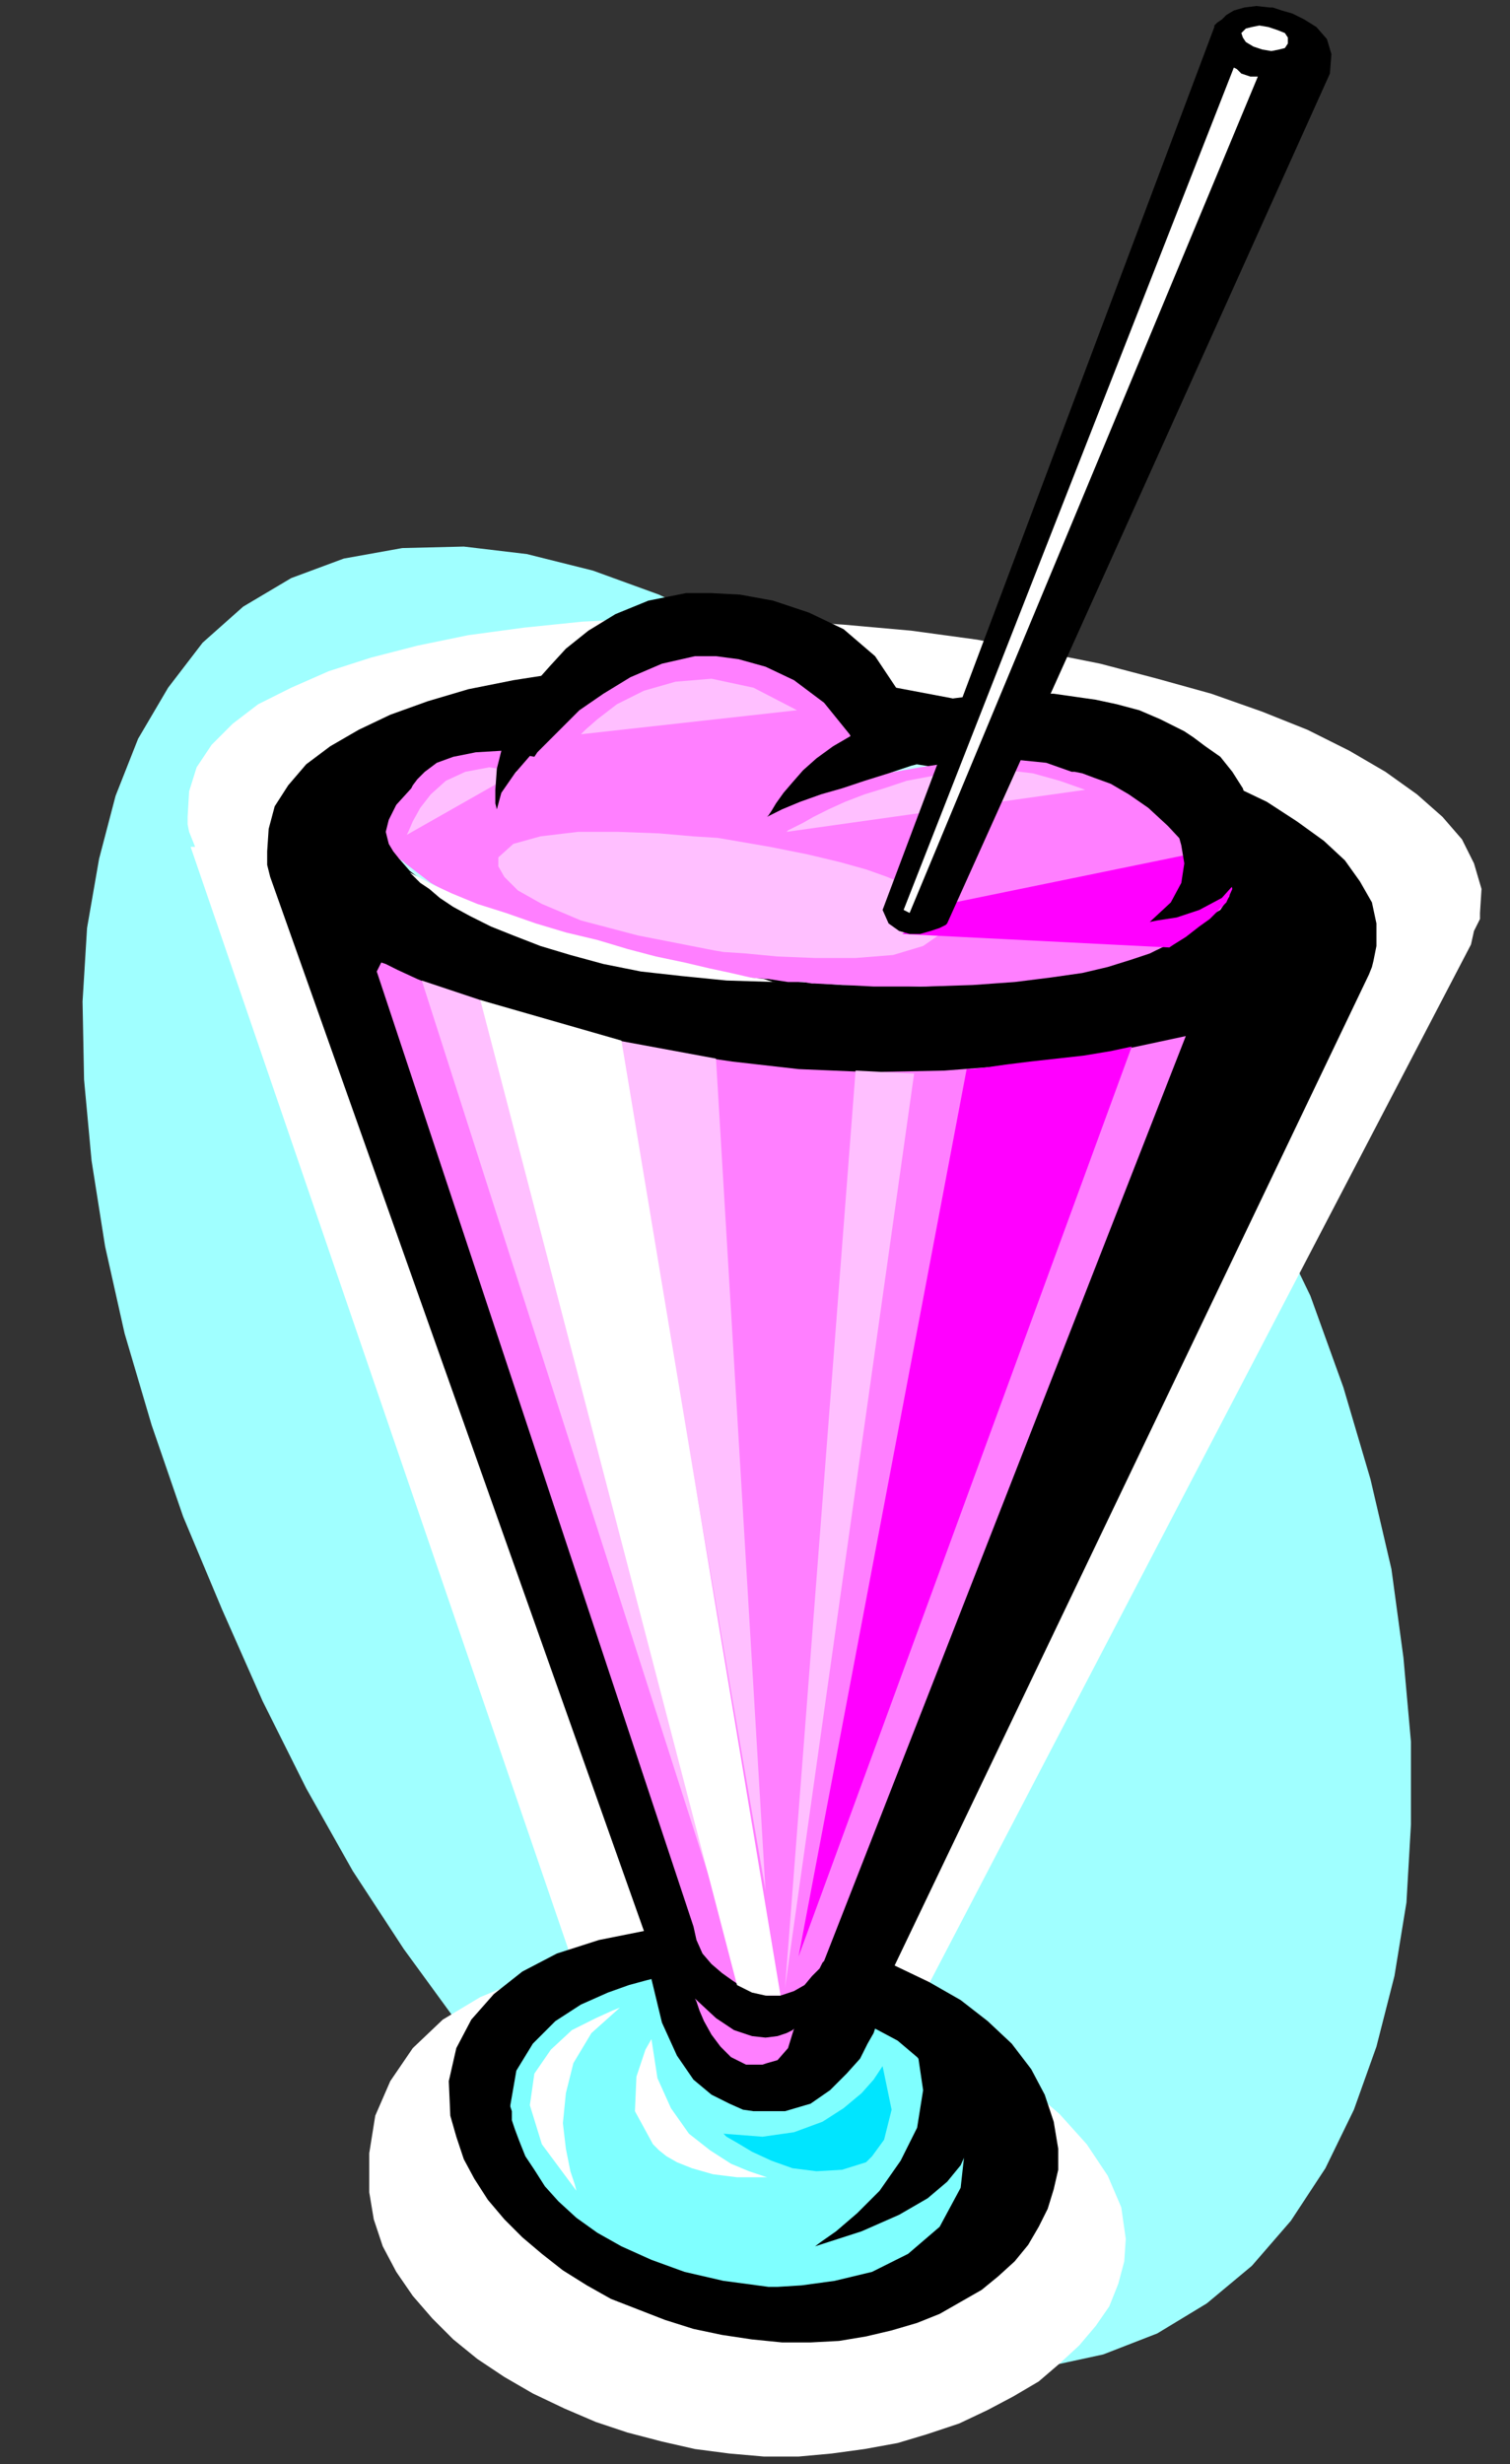 <?xml version="1.0" encoding="UTF-8" standalone="no"?>
<svg
   xmlns:dc="http://purl.org/dc/elements/1.1/"
   xmlns:cc="http://creativecommons.org/ns#"
   xmlns:rdf="http://www.w3.org/1999/02/22-rdf-syntax-ns#"
   xmlns:svg="http://www.w3.org/2000/svg"
   xmlns="http://www.w3.org/2000/svg"
   xmlns:sodipodi="http://sodipodi.sourceforge.net/DTD/sodipodi-0.dtd"
   xmlns:inkscape="http://www.inkscape.org/namespaces/inkscape"
   version="1.0"
   width="25.552mm"
   height="41.681mm"
   id="svg71"
   sodipodi:docname="CLP00259.WMF">
  <rect width="100%" height="100%" fill="#333333" stroke="none"/>
  <sodipodi:namedview
     pagecolor="#ffffff"
     bordercolor="#666666"
     borderopacity="1"
     objecttolerance="10"
     gridtolerance="10"
     guidetolerance="10"
     inkscape:pageopacity="0"
     inkscape:pageshadow="2"
     inkscape:window-width="640"
     inkscape:window-height="480"
     id="namedview73" />
  <defs
     id="defs3">
    <pattern
       id="WMFhbasepattern"
       patternUnits="userSpaceOnUse"
       width="6"
       height="6"
       x="0"
       y="0" />
  </defs>
  <path
     style="fill:#a0ffff;fill-rule:evenodd;fill-opacity:1;stroke:none;"
     d="  M 70.56,150.528   L 74.016,149.184   L 77.184,147.264   L 80.064,144.864   L 82.56,141.984   L 84.768,138.624   L 86.592,134.88   L 88.032,130.848   L 89.184,126.336   L 89.952,121.632   L 90.24,116.64   L 90.24,111.36   L 89.76,105.984   L 88.992,100.32   L 87.648,94.56   L 85.92,88.704   L 83.808,82.848   L 81.024,77.088   L 77.952,71.616   L 74.592,66.432   L 70.944,61.536   L 67.2,56.928   L 63.264,52.704   L 59.136,48.96   L 54.912,45.504   L 50.688,42.528   L 46.368,40.032   L 42.144,38.016   L 37.92,36.48   L 33.696,35.424   L 29.664,34.944   L 25.728,35.04   L 21.984,35.712   L 18.624,36.96   L 15.552,38.784   L 12.96,41.088   L 10.752,43.968   L 8.832,47.232   L 7.392,50.88   L 6.336,54.912   L 5.568,59.328   L 5.28,64.032   L 5.376,69.024   L 5.856,74.208   L 6.72,79.68   L 7.968,85.248   L 9.696,91.104   L 11.712,96.96   L 14.208,102.912   L 16.8,108.768   L 19.584,114.336   L 22.56,119.616   L 25.824,124.608   L 29.184,129.216   L 32.736,133.44   L 36.384,137.376   L 40.128,140.832   L 43.968,143.808   L 47.808,146.4   L 51.744,148.416   L 55.584,149.952   L 59.52,151.008   L 63.264,151.392   L 67.008,151.296   L 70.56,150.528  z "
     id="path5" />
  <path
     style="fill:#ffffff;fill-rule:evenodd;fill-opacity:1;stroke:none;"
     d="  M 53.952,39.936   L 49.536,39.648   L 45.312,39.552   L 41.184,39.552   L 37.248,39.744   L 33.504,40.128   L 29.952,40.608   L 26.688,41.28   L 23.712,42.048   L 21.024,42.912   L 18.624,43.968   L 16.512,45.024   L 14.88,46.272   L 13.536,47.616   L 12.576,49.056   L 12.096,50.592   L 12,52.224   L 12,52.704   L 12.096,53.184   L 12.288,53.664   L 12.48,54.144   L 12.192,54.144   L 36.768,125.856   L 33.504,126.528   L 30.72,127.68   L 28.32,129.12   L 26.4,130.944   L 24.96,133.056   L 24,135.264   L 23.616,137.664   L 23.616,140.16   L 23.904,141.888   L 24.48,143.616   L 25.344,145.248   L 26.4,146.784   L 27.648,148.224   L 28.992,149.568   L 30.528,150.816   L 32.256,151.968   L 34.08,153.024   L 36.096,153.984   L 38.112,154.848   L 40.128,155.52   L 42.336,156.096   L 44.448,156.576   L 46.656,156.864   L 48.864,157.056   L 51.072,157.056   L 53.184,156.864   L 55.296,156.576   L 57.408,156.192   L 59.328,155.616   L 61.344,154.944   L 63.168,154.08   L 64.8,153.216   L 66.432,152.256   L 67.776,151.104   L 69.024,149.952   L 70.08,148.704   L 70.944,147.456   L 71.52,146.016   L 71.904,144.576   L 72,143.136   L 71.712,141.12   L 70.848,139.104   L 69.504,137.088   L 67.776,135.168   L 65.664,133.344   L 63.36,131.712   L 60.864,130.272   L 58.272,129.024   L 94.08,60.384   L 94.272,59.52   L 94.464,59.136   L 94.56,58.944   L 94.656,58.752   L 94.656,58.368   L 94.752,56.832   L 94.272,55.2   L 93.504,53.664   L 92.256,52.224   L 90.624,50.784   L 88.608,49.344   L 86.304,48   L 83.616,46.656   L 80.736,45.504   L 77.472,44.352   L 74.016,43.392   L 70.368,42.432   L 66.528,41.664   L 62.496,40.896   L 58.272,40.32   L 53.952,39.936  z "
     id="path7" />
  <path
     style="fill:#000000;fill-rule:evenodd;fill-opacity:1;stroke:none;"
     d="  M 33.696,44.448   L 33.888,44.16   L 34.368,43.488   L 35.136,42.624   L 36.192,41.472   L 37.632,40.32   L 39.36,39.264   L 41.472,38.4   L 43.872,37.92   L 44.352,37.92   L 45.504,37.92   L 47.328,38.016   L 49.44,38.4   L 51.744,39.168   L 53.952,40.224   L 55.968,41.952   L 57.504,44.256   L 57.312,44.256   L 56.928,44.16   L 56.16,43.968   L 55.2,43.872   L 54.048,43.68   L 52.608,43.488   L 51.072,43.296   L 49.44,43.2   L 47.616,43.008   L 45.696,43.008   L 43.68,43.008   L 41.664,43.104   L 39.648,43.296   L 37.632,43.488   L 35.616,43.968   L 33.696,44.448  z "
     id="path9" />
  <path
     style="fill:#000000;fill-rule:evenodd;fill-opacity:1;stroke:none;"
     d="  M 53.568,43.392   L 49.824,42.912   L 46.08,42.72   L 42.528,42.624   L 39.168,42.72   L 35.904,43.008   L 32.832,43.488   L 29.952,44.064   L 27.36,44.832   L 24.96,45.696   L 22.944,46.656   L 21.12,47.712   L 19.584,48.864   L 18.432,50.208   L 17.568,51.552   L 17.184,52.992   L 17.088,54.432   L 17.088,54.816   L 17.088,55.296   L 17.184,55.68   L 17.28,56.064   L 17.28,56.064   L 41.184,123.456   L 38.304,124.032   L 35.616,124.896   L 33.408,126.048   L 31.584,127.488   L 30.144,129.12   L 29.184,130.944   L 28.704,133.056   L 28.8,135.264   L 29.184,136.608   L 29.664,138.048   L 30.336,139.296   L 31.2,140.64   L 32.256,141.888   L 33.408,143.04   L 34.656,144.096   L 36,145.152   L 37.536,146.112   L 39.072,146.976   L 40.8,147.648   L 42.528,148.32   L 44.352,148.896   L 46.176,149.28   L 48.096,149.568   L 50.016,149.76   L 51.84,149.76   L 53.664,149.664   L 55.392,149.376   L 57.024,148.992   L 58.656,148.512   L 60.096,147.936   L 61.44,147.168   L 62.784,146.4   L 63.84,145.536   L 64.896,144.576   L 65.76,143.52   L 66.432,142.368   L 67.008,141.216   L 67.392,139.968   L 67.68,138.72   L 67.68,137.376   L 67.392,135.648   L 66.816,133.92   L 65.952,132.288   L 64.704,130.656   L 63.168,129.216   L 61.44,127.872   L 59.424,126.72   L 57.216,125.664   L 87.552,62.304   L 87.552,62.304   L 87.744,61.824   L 87.84,61.44   L 87.936,60.96   L 88.032,60.48   L 88.032,59.04   L 87.744,57.696   L 86.976,56.352   L 86.016,55.008   L 84.672,53.76   L 82.944,52.512   L 81.024,51.264   L 78.816,50.208   L 76.416,49.056   L 73.632,48.096   L 70.752,47.136   L 67.68,46.272   L 64.416,45.408   L 60.864,44.64   L 57.312,43.968   L 53.568,43.392  z "
     id="path11" />
  <path
     style="fill:#7fffff;fill-rule:evenodd;fill-opacity:1;stroke:none;"
     d="  M 41.664,126.528   L 41.28,126.624   L 40.224,126.912   L 38.88,127.392   L 37.152,128.16   L 35.52,129.216   L 34.08,130.656   L 33.024,132.384   L 32.64,134.592   L 32.64,134.688   L 32.736,134.976   L 32.736,135.552   L 32.928,136.128   L 33.216,136.896   L 33.6,137.856   L 34.176,138.72   L 34.848,139.776   L 35.712,140.736   L 36.864,141.792   L 38.208,142.752   L 39.744,143.616   L 41.664,144.48   L 43.776,145.248   L 46.272,145.824   L 49.152,146.208   L 49.728,146.208   L 51.264,146.112   L 53.376,145.824   L 55.776,145.248   L 58.08,144.096   L 60.096,142.368   L 61.44,139.872   L 61.824,136.416   L 61.728,136.224   L 61.536,135.648   L 61.056,134.784   L 60.48,133.728   L 59.616,132.576   L 58.656,131.52   L 57.408,130.464   L 55.968,129.696   L 55.872,129.984   L 55.488,130.656   L 55.008,131.616   L 54.144,132.576   L 53.088,133.632   L 51.84,134.496   L 50.208,134.976   L 48.384,134.976   L 48.192,134.976   L 47.52,134.88   L 46.656,134.496   L 45.504,133.92   L 44.352,132.96   L 43.296,131.424   L 42.336,129.312   L 41.664,126.528  z "
     id="path13" />
  <path
     style="fill:#000000;fill-rule:evenodd;fill-opacity:1;stroke:none;"
     d="  M 58.656,131.04   L 58.752,131.136   L 59.136,131.328   L 59.52,131.808   L 60.096,132.288   L 60.672,132.96   L 61.248,133.632   L 61.728,134.496   L 62.016,135.456   L 62.112,136.416   L 61.92,137.376   L 61.44,138.432   L 60.576,139.488   L 59.328,140.544   L 57.504,141.6   L 55.104,142.656   L 52.128,143.616   L 52.512,143.328   L 53.472,142.656   L 54.816,141.504   L 56.256,140.064   L 57.6,138.144   L 58.656,136.032   L 59.04,133.632   L 58.656,131.04  z "
     id="path15" />
  <path
     style="fill:#ff7fff;fill-rule:evenodd;fill-opacity:1;stroke:none;"
     d="  M 24.384,61.536   L 24.672,61.632   L 25.44,62.016   L 26.688,62.592   L 28.32,63.264   L 30.528,64.032   L 33.024,64.896   L 36,65.76   L 39.264,66.624   L 42.912,67.296   L 46.848,67.872   L 51.072,68.352   L 55.584,68.544   L 60.384,68.448   L 65.376,68.064   L 70.464,67.392   L 75.84,66.24   L 52.704,125.376   L 52.608,125.472   L 52.416,125.856   L 51.936,126.336   L 51.456,126.912   L 50.784,127.296   L 49.92,127.584   L 49.056,127.584   L 48,127.296   L 47.808,127.2   L 47.424,127.008   L 46.848,126.624   L 46.176,126.144   L 45.504,125.568   L 44.928,124.896   L 44.544,124.032   L 44.352,123.168   L 24.096,62.112   L 24.384,61.536  z "
     id="path17" />
  <path
     style="fill:#ff00ff;fill-rule:evenodd;fill-opacity:1;stroke:none;"
     d="  M 61.824,68.352   L 62.112,68.352   L 62.976,68.256   L 64.32,68.064   L 65.856,67.872   L 67.584,67.68   L 69.312,67.488   L 71.04,67.2   L 72.384,66.912   L 51.072,125.088   L 61.824,68.352  z "
     id="path19" />
  <path
     style="fill:#ffbfff;fill-rule:evenodd;fill-opacity:1;stroke:none;"
     d="  M 26.976,62.688   L 31.296,64.128   L 46.176,122.592   L 26.976,62.688  z "
     id="path21" />
  <path
     style="fill:#ffbfff;fill-rule:evenodd;fill-opacity:1;stroke:none;"
     d="  M 39.552,66.528   L 45.792,67.68   L 48.96,120.864   L 39.552,66.528  z "
     id="path23" />
  <path
     style="fill:#bfffff;fill-rule:evenodd;fill-opacity:1;stroke:none;"
     d="  M 51.168,62.784   L 53.856,62.976   L 56.352,62.976   L 58.848,63.072   L 61.248,62.976   L 63.552,62.784   L 65.664,62.592   L 67.68,62.304   L 69.6,62.016   L 71.232,61.632   L 72.768,61.152   L 74.112,60.672   L 75.168,60.096   L 76.128,59.52   L 76.8,58.848   L 77.184,58.176   L 77.376,57.408   L 77.28,56.64   L 76.896,55.872   L 76.32,55.104   L 75.456,54.336   L 74.4,53.664   L 73.056,52.896   L 71.616,52.224   L 69.984,51.552   L 68.064,50.976   L 66.144,50.4   L 63.936,49.824   L 61.632,49.344   L 59.232,48.96   L 56.736,48.576   L 54.048,48.288   L 51.36,48   L 48.672,47.808   L 45.984,47.808   L 43.488,47.712   L 40.992,47.808   L 38.688,48   L 36.48,48.192   L 34.464,48.48   L 32.64,48.768   L 30.912,49.152   L 29.376,49.632   L 28.128,50.112   L 26.976,50.688   L 26.112,51.264   L 25.44,51.936   L 25.056,52.608   L 24.96,53.376   L 25.152,54.144   L 25.536,54.912   L 26.208,55.68   L 27.072,56.352   L 28.224,57.12   L 29.472,57.792   L 31.008,58.464   L 32.736,59.136   L 34.56,59.808   L 36.576,60.384   L 38.688,60.864   L 40.992,61.44   L 43.392,61.824   L 45.888,62.208   L 48.48,62.496   L 51.168,62.784  z "
     id="path25" />
  <path
     style="fill:#7fffff;fill-rule:evenodd;fill-opacity:1;stroke:none;"
     d="  M 41.568,49.248   L 41.952,49.248   L 42.912,49.248   L 44.448,49.152   L 46.464,49.152   L 48.864,49.248   L 51.648,49.344   L 54.528,49.536   L 57.696,49.728   L 60.768,50.208   L 63.84,50.688   L 66.816,51.456   L 69.6,52.32   L 72.096,53.376   L 74.208,54.72   L 75.84,56.256   L 76.896,58.08   L 76.704,57.984   L 76.128,57.792   L 75.264,57.408   L 74.016,56.928   L 72.48,56.352   L 70.752,55.776   L 68.64,55.104   L 66.336,54.336   L 63.744,53.568   L 61.056,52.8   L 58.176,52.128   L 55.104,51.36   L 51.84,50.784   L 48.48,50.112   L 45.12,49.632   L 41.568,49.248  z "
     id="path27" />
  <path
     style="fill:#ff7fff;fill-rule:evenodd;fill-opacity:1;stroke:none;"
     d="  M 44.448,127.776   L 44.544,127.968   L 44.736,128.544   L 45.024,129.216   L 45.504,130.08   L 46.08,130.848   L 46.752,131.52   L 47.712,132   L 48.768,132   L 49.056,131.904   L 49.728,131.712   L 50.4,130.944   L 50.784,129.696   L 50.688,129.792   L 50.304,129.984   L 49.728,130.176   L 48.96,130.272   L 48.096,130.176   L 46.944,129.792   L 45.792,129.024   L 44.448,127.776  z "
     id="path29" />
  <path
     style="fill:#ffffff;fill-rule:evenodd;fill-opacity:1;stroke:none;"
     d="  M 30.72,63.936   L 39.744,66.528   L 49.92,127.584   L 49.632,127.584   L 48.96,127.584   L 48.096,127.392   L 47.136,126.912   L 30.72,63.936  z "
     id="path31" />
  <path
     style="fill:#ffffff;fill-rule:evenodd;fill-opacity:1;stroke:none;"
     d="  M 31.68,57.408   L 31.488,57.312   L 30.912,57.024   L 30.144,56.544   L 29.28,55.872   L 28.416,55.2   L 27.84,54.432   L 27.456,53.664   L 27.552,52.896   L 27.648,52.8   L 28.128,52.416   L 28.896,51.936   L 30.048,51.456   L 31.776,50.976   L 33.888,50.592   L 36.672,50.4   L 40.032,50.592   L 39.552,50.688   L 38.304,50.88   L 36.576,51.36   L 34.752,51.936   L 32.928,52.896   L 31.68,54.048   L 31.2,55.584   L 31.68,57.408  z "
     id="path33" />
  <path
     style="fill:#ffffff;fill-rule:evenodd;fill-opacity:1;stroke:none;"
     d="  M 39.648,128.352   L 39.168,128.544   L 38.112,129.024   L 36.576,129.792   L 35.232,131.04   L 34.176,132.576   L 33.888,134.592   L 34.656,137.088   L 36.864,140.064   L 36.768,139.68   L 36.48,138.816   L 36.192,137.376   L 36,135.744   L 36.192,133.824   L 36.672,131.904   L 37.824,129.984   L 39.648,128.352  z "
     id="path35" />
  <path
     style="fill:#00e5ff;fill-rule:evenodd;fill-opacity:1;stroke:none;"
     d="  M 46.272,136.416   L 46.464,136.608   L 47.136,136.992   L 48.096,137.568   L 49.344,138.144   L 50.688,138.624   L 52.224,138.816   L 53.856,138.72   L 55.392,138.24   L 55.776,137.856   L 56.544,136.8   L 57.024,134.88   L 56.448,132.096   L 56.256,132.384   L 55.872,132.96   L 55.104,133.824   L 53.952,134.784   L 52.608,135.648   L 50.784,136.32   L 48.768,136.608   L 46.272,136.416  z "
     id="path37" />
  <path
     style="fill:#ffbfff;fill-rule:evenodd;fill-opacity:1;stroke:none;"
     d="  M 54.72,68.448   L 58.464,68.64   L 50.208,127.104   L 54.72,68.448  z "
     id="path39" />
  <path
     style="fill:#ff7fff;fill-rule:evenodd;fill-opacity:1;stroke:none;"
     d="  M 76.704,58.944   L 76.704,59.04   L 76.512,59.136   L 76.224,59.424   L 75.84,59.712   L 75.264,60.096   L 74.496,60.48   L 73.536,60.96   L 72.384,61.344   L 70.848,61.824   L 69.216,62.208   L 67.2,62.496   L 64.896,62.784   L 62.208,62.976   L 59.232,63.072   L 55.872,63.072   L 52.128,62.88   L 51.936,62.88   L 51.36,62.784   L 50.4,62.784   L 49.152,62.592   L 47.616,62.496   L 45.984,62.208   L 44.064,61.92   L 42.048,61.632   L 39.936,61.152   L 37.728,60.672   L 35.52,60   L 33.408,59.232   L 31.296,58.464   L 29.376,57.504   L 27.552,56.448   L 25.92,55.2   L 25.824,55.104   L 25.536,54.912   L 25.152,54.432   L 24.864,53.952   L 24.672,53.184   L 24.864,52.416   L 25.344,51.456   L 26.304,50.4   L 26.4,50.208   L 26.688,49.824   L 27.168,49.344   L 27.936,48.768   L 28.992,48.384   L 30.432,48.096   L 32.064,48   L 34.176,48.384   L 34.368,48.096   L 34.944,47.52   L 35.904,46.56   L 37.056,45.408   L 38.592,44.352   L 40.32,43.296   L 42.336,42.432   L 44.448,41.952   L 44.832,41.952   L 45.792,41.952   L 47.232,42.144   L 48.96,42.624   L 50.784,43.488   L 52.704,44.928   L 54.336,46.944   L 55.776,49.632   L 56.16,49.536   L 57.216,49.344   L 58.848,49.056   L 60.768,48.768   L 62.88,48.576   L 64.992,48.576   L 66.912,48.768   L 68.544,49.344   L 68.736,49.344   L 69.216,49.44   L 69.984,49.728   L 71.04,50.112   L 72.192,50.784   L 73.44,51.648   L 74.688,52.8   L 76.032,54.24   L 76.224,54.336   L 76.8,54.72   L 77.568,55.2   L 78.24,55.872   L 78.624,56.544   L 78.624,57.312   L 78.048,58.176   L 76.704,58.944  z "
     id="path41" />
  <path
     style="fill:#ffbfff;fill-rule:evenodd;fill-opacity:1;stroke:none;"
     d="  M 31.872,54.816   L 31.872,55.008   L 31.872,55.392   L 32.256,56.064   L 33.12,56.928   L 34.656,57.792   L 37.152,58.848   L 40.8,59.808   L 45.696,60.768   L 46.272,60.864   L 47.712,60.96   L 49.728,61.152   L 52.128,61.248   L 54.72,61.248   L 57.12,61.056   L 59.04,60.48   L 60.288,59.616   L 60.288,59.616   L 60.384,59.424   L 60.384,59.232   L 60.384,59.04   L 60.288,58.656   L 60.096,58.368   L 59.808,57.984   L 59.328,57.504   L 58.752,57.024   L 57.888,56.544   L 56.736,56.064   L 55.392,55.584   L 53.664,55.104   L 51.648,54.624   L 49.248,54.144   L 46.464,53.664   L 45.888,53.568   L 44.352,53.472   L 42.144,53.28   L 39.552,53.184   L 36.96,53.184   L 34.56,53.472   L 32.832,53.952   L 31.872,54.816  z "
     id="path43" />
  <path
     style="fill:#ffffff;fill-rule:evenodd;fill-opacity:1;stroke:none;"
     d="  M 26.208,55.776   L 26.304,55.872   L 26.496,56.064   L 26.88,56.448   L 27.456,56.832   L 28.128,57.408   L 28.992,57.984   L 30.048,58.56   L 31.392,59.232   L 32.832,59.808   L 34.56,60.48   L 36.48,61.056   L 38.592,61.632   L 40.992,62.112   L 43.584,62.4   L 46.464,62.688   L 49.632,62.784   L 49.44,62.784   L 48.864,62.592   L 48,62.496   L 46.752,62.208   L 45.408,61.92   L 43.776,61.536   L 41.952,61.152   L 40.128,60.672   L 38.208,60.096   L 36.192,59.616   L 34.272,59.04   L 32.352,58.368   L 30.528,57.792   L 28.896,57.12   L 27.456,56.448   L 26.208,55.776  z "
     id="path45" />
  <path
     style="fill:#ff00ff;fill-rule:evenodd;fill-opacity:1;stroke:none;"
     d="  M 77.376,58.752   L 76.704,59.232   L 75.84,59.904   L 75.072,60.384   L 74.784,60.576   L 57.696,59.712   L 60.576,57.792   L 76.032,54.624   L 76.224,54.72   L 76.8,54.816   L 77.472,55.104   L 78.144,55.584   L 78.624,56.16   L 78.816,56.832   L 78.432,57.696   L 77.376,58.752  z "
     id="path47" />
  <path
     style="fill:#ffbfff;fill-rule:evenodd;fill-opacity:1;stroke:none;"
     d="  M 26.016,53.376   L 26.112,53.184   L 26.4,52.512   L 26.88,51.648   L 27.552,50.784   L 28.512,49.92   L 29.76,49.344   L 31.296,49.056   L 33.12,49.344   L 26.016,53.376  z "
     id="path49" />
  <path
     style="fill:#ffbfff;fill-rule:evenodd;fill-opacity:1;stroke:none;"
     d="  M 37.152,46.944   L 37.44,46.656   L 38.208,45.984   L 39.456,45.024   L 41.184,44.16   L 43.2,43.584   L 45.504,43.392   L 48.192,43.968   L 50.976,45.408   L 37.152,46.944  z "
     id="path51" />
  <path
     style="fill:#000000;fill-rule:evenodd;fill-opacity:1;stroke:none;"
     d="  M 49.056,52.224   L 49.152,52.128   L 49.344,51.84   L 49.632,51.36   L 50.112,50.688   L 50.688,50.016   L 51.36,49.248   L 52.224,48.48   L 53.28,47.712   L 54.432,47.04   L 55.68,46.464   L 57.12,45.984   L 58.752,45.696   L 60.576,45.504   L 62.496,45.696   L 64.512,46.08   L 66.816,46.752   L 66.624,46.752   L 66.24,46.848   L 65.568,47.04   L 64.704,47.232   L 63.648,47.52   L 62.496,47.808   L 61.152,48.192   L 59.712,48.576   L 58.272,48.96   L 56.832,49.44   L 55.296,49.92   L 53.856,50.4   L 52.512,50.784   L 51.168,51.264   L 50.016,51.744   L 49.056,52.224  z "
     id="path53" />
  <path
     style="fill:#000000;fill-rule:evenodd;fill-opacity:1;stroke:none;"
     d="  M 31.776,51.744   L 31.68,51.36   L 31.68,50.496   L 31.776,49.152   L 32.16,47.616   L 32.928,46.08   L 34.272,44.736   L 36.384,43.68   L 39.264,43.104   L 38.976,43.392   L 38.112,44.16   L 36.864,45.216   L 35.52,46.56   L 34.176,48   L 32.928,49.44   L 32.064,50.688   L 31.776,51.744  z "
     id="path55" />
  <path
     style="fill:#000000;fill-rule:evenodd;fill-opacity:1;stroke:none;"
     d="  M 74.304,51.456   L 74.496,51.648   L 74.784,52.224   L 75.264,52.992   L 75.552,54.048   L 75.744,55.2   L 75.552,56.448   L 74.88,57.696   L 73.536,58.944   L 74.016,58.848   L 75.264,58.656   L 76.704,58.176   L 78.144,57.408   L 79.008,56.448   L 78.912,55.104   L 77.472,53.472   L 74.304,51.456  z "
     id="path57" />
  <path
     style="fill:#ffbfff;fill-rule:evenodd;fill-opacity:1;stroke:none;"
     d="  M 69.408,50.496   L 50.304,53.184   L 50.4,53.088   L 50.784,52.896   L 51.36,52.608   L 52.032,52.224   L 52.992,51.744   L 54.048,51.264   L 55.296,50.784   L 56.544,50.4   L 57.984,49.92   L 59.52,49.632   L 61.152,49.344   L 62.784,49.248   L 64.416,49.248   L 66.048,49.44   L 67.776,49.92   L 69.408,50.496  z "
     id="path59" />
  <path
     style="fill:#000000;fill-rule:evenodd;fill-opacity:1;stroke:none;"
     d="  M 59.52,44.928   L 59.616,44.928   L 59.904,44.832   L 60.384,44.736   L 61.056,44.64   L 61.824,44.544   L 62.784,44.448   L 63.744,44.352   L 64.896,44.352   L 66.144,44.352   L 67.392,44.352   L 68.736,44.544   L 70.08,44.736   L 71.424,45.024   L 72.864,45.408   L 74.208,45.984   L 75.552,46.656   L 75.744,46.752   L 76.32,47.136   L 77.088,47.712   L 78.048,48.384   L 78.816,49.344   L 79.488,50.4   L 79.872,51.648   L 79.872,52.992   L 79.776,52.896   L 79.392,52.704   L 78.912,52.32   L 78.144,51.744   L 77.28,51.168   L 76.224,50.496   L 75.072,49.824   L 73.728,49.056   L 72.192,48.384   L 70.656,47.616   L 68.928,46.944   L 67.2,46.368   L 65.376,45.792   L 63.456,45.408   L 61.536,45.12   L 59.52,44.928  z "
     id="path61" />
  <path
     style="fill:#000000;fill-rule:evenodd;fill-opacity:1;stroke:none;"
     d="  M 56.448,58.176   L 77.664,1.728   L 77.664,1.632   L 77.856,1.44   L 78.144,1.248   L 78.432,0.96   L 78.912,0.672   L 79.584,0.48   L 80.352,0.384   L 81.216,0.48   L 81.408,0.48   L 81.984,0.672   L 82.656,0.864   L 83.424,1.248   L 84.192,1.728   L 84.864,2.496   L 85.152,3.456   L 85.056,4.704   L 60.576,59.04   L 60.48,59.136   L 60.096,59.328   L 59.52,59.52   L 58.848,59.712   L 58.176,59.712   L 57.504,59.52   L 56.832,59.04   L 56.448,58.176  z "
     id="path63" />
  <path
     style="fill:#ffffff;fill-rule:evenodd;fill-opacity:1;stroke:none;"
     d="  M 80.736,3.168   L 81.312,3.264   L 81.792,3.168   L 82.176,3.072   L 82.368,2.784   L 82.368,2.4   L 82.176,2.112   L 81.696,1.92   L 81.12,1.728   L 80.544,1.632   L 80.064,1.728   L 79.68,1.824   L 79.392,2.112   L 79.488,2.4   L 79.68,2.688   L 80.16,2.976   L 80.736,3.168  z "
     id="path65" />
  <path
     style="fill:#ffffff;fill-rule:evenodd;fill-opacity:1;stroke:none;"
     d="  M 78.912,4.32   L 79.104,4.416   L 79.392,4.704   L 79.968,4.896   L 80.448,4.896   L 58.176,58.368   L 57.792,58.176   L 78.912,4.32  z "
     id="path67" />
  <path
     style="fill:#ffffff;fill-rule:evenodd;fill-opacity:1;stroke:none;"
     d="  M 41.664,130.368   L 41.28,131.04   L 40.704,132.768   L 40.608,134.976   L 41.76,137.088   L 41.856,137.184   L 42.144,137.472   L 42.624,137.856   L 43.296,138.24   L 44.256,138.624   L 45.6,139.008   L 47.136,139.2   L 49.056,139.2   L 48.768,139.104   L 47.904,138.816   L 46.752,138.336   L 45.408,137.472   L 44.064,136.416   L 42.912,134.784   L 42.048,132.864   L 41.664,130.368  z "
     id="path69" />
</svg>
